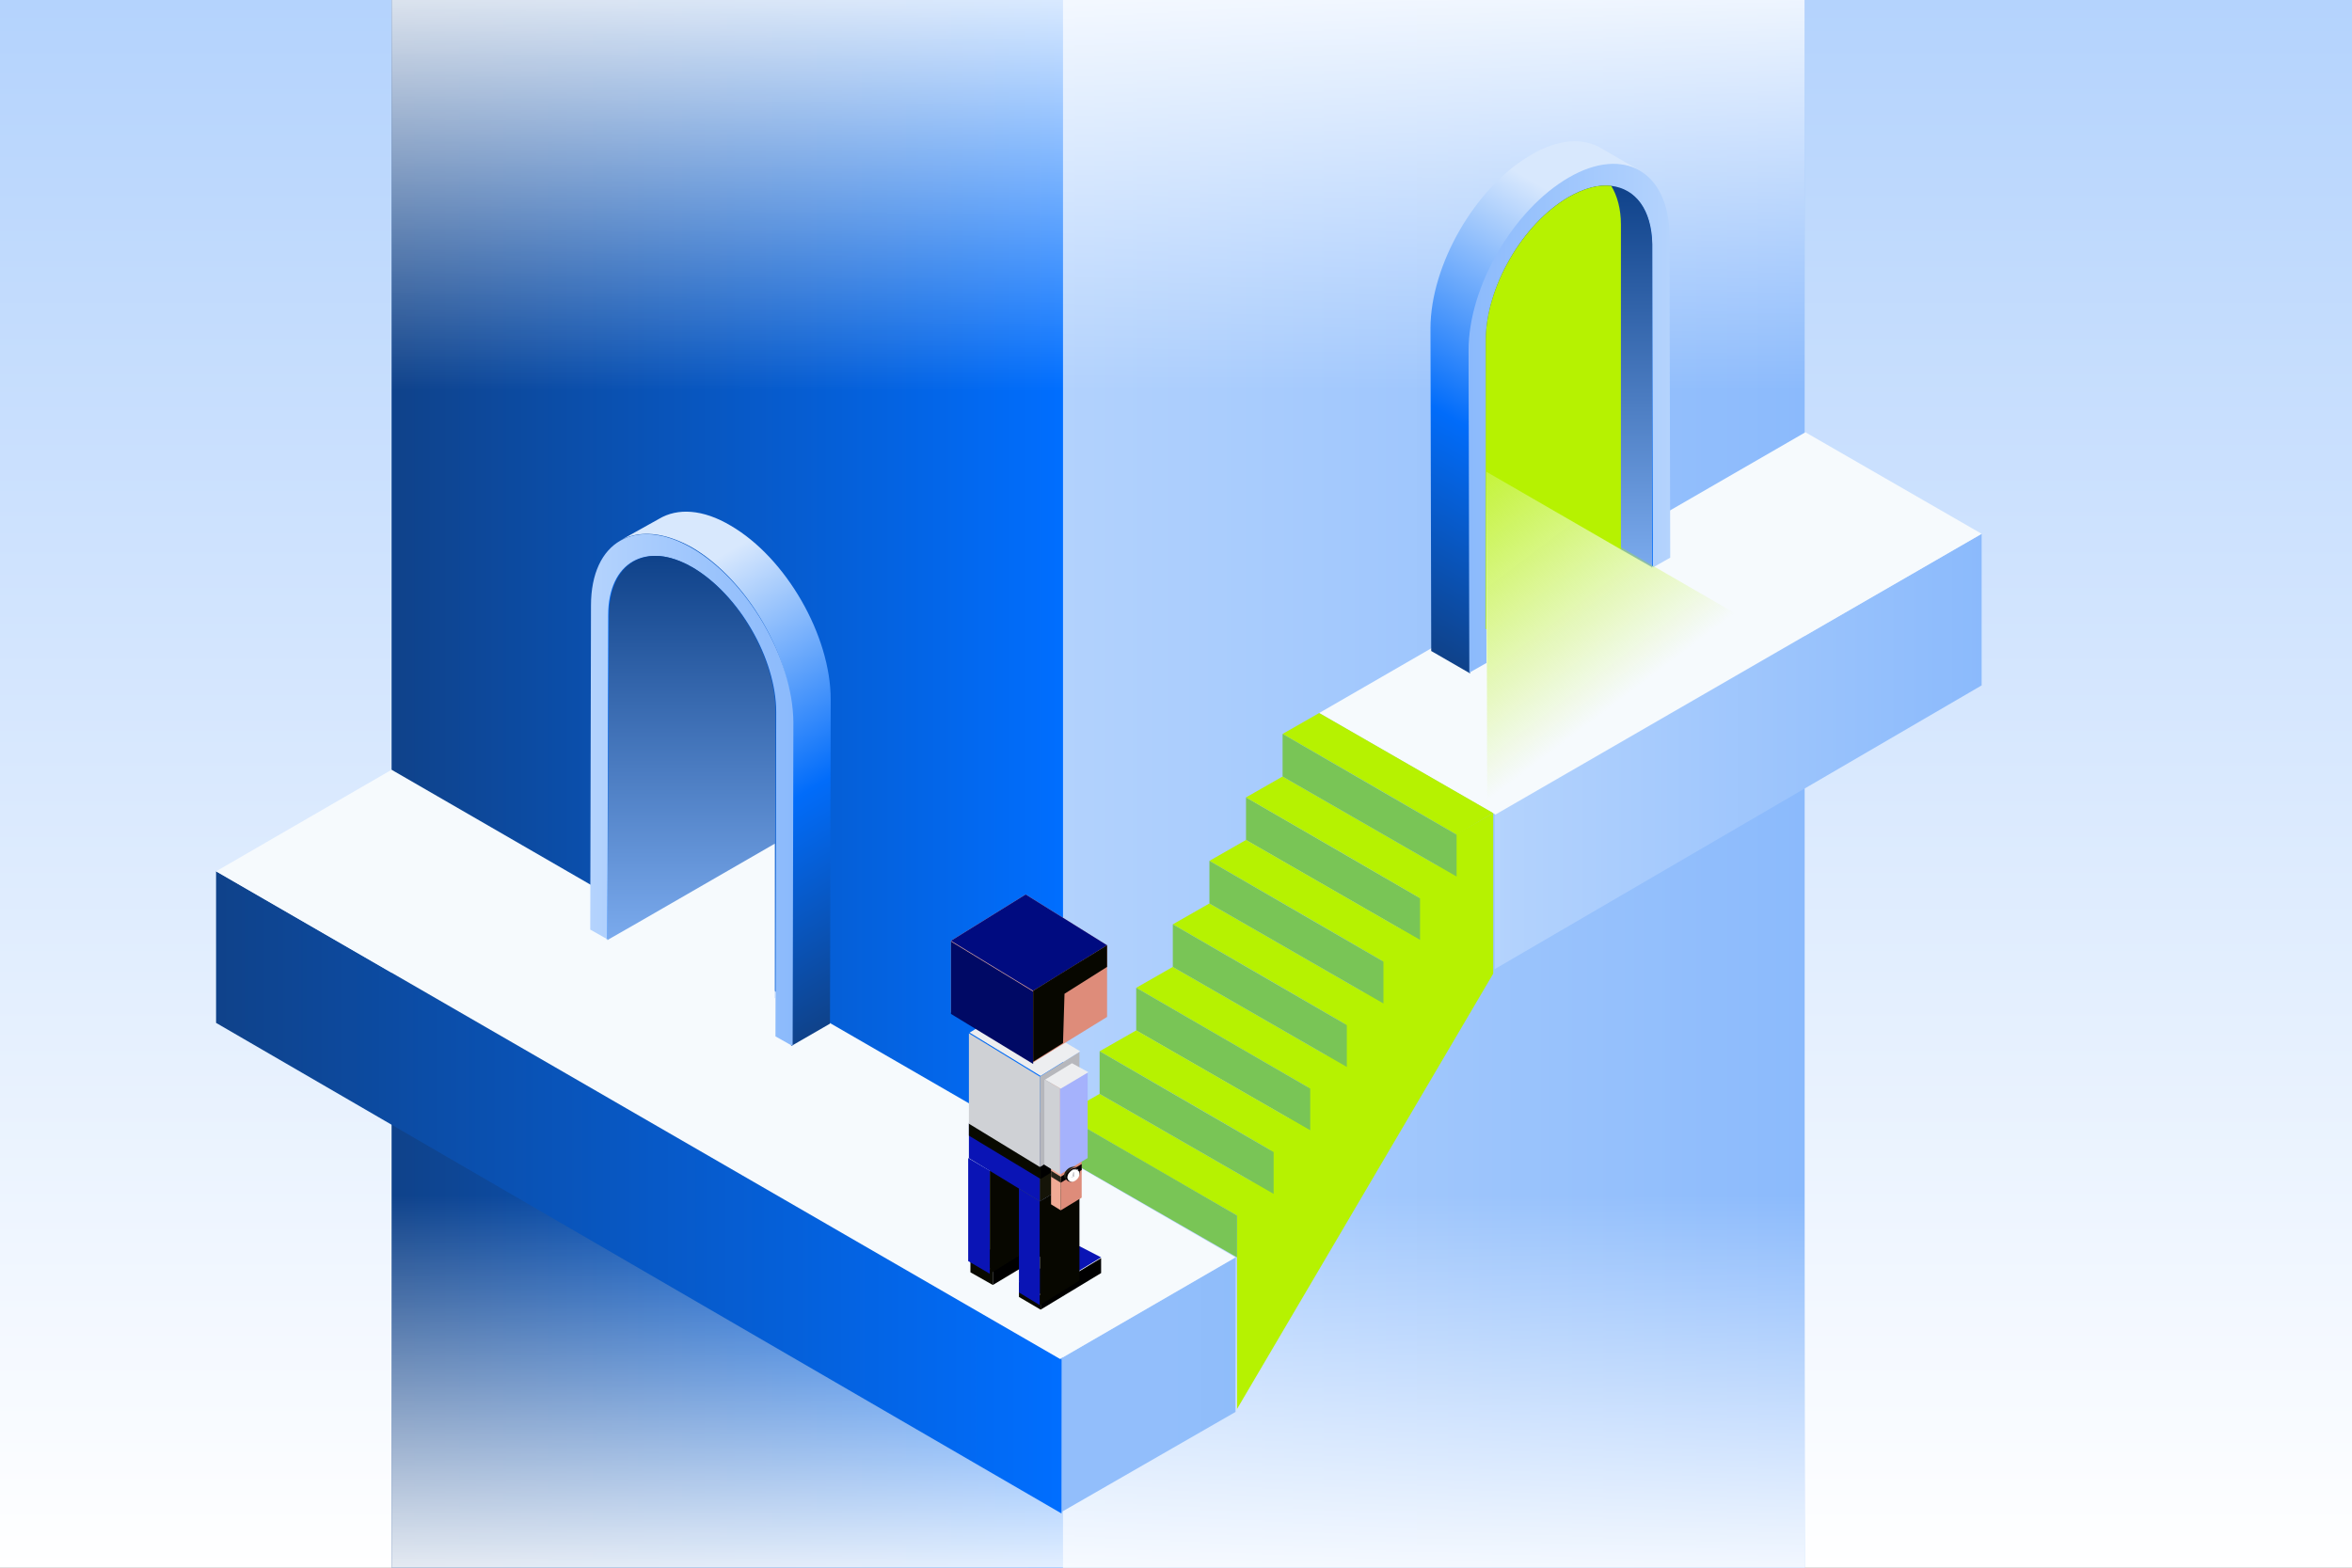 <svg width="375" height="250" viewBox="0 0 375 250" fill="none" xmlns="http://www.w3.org/2000/svg">
<rect x="0" y="0" width="375" height="250" fill="#808080" stroke="none"/>
<g clip-path="url(#clip0_6271_1023)">
<rect width="375" height="250" fill="url(#paint0_linear_6271_1023)"/>
<path d="M287.732 263.999V-15.554L163.891 -17.849V263.999H287.732Z" fill="url(#paint1_linear_6271_1023)"/>
<path d="M62.434 264.001V-17.317H169.485V264.001H62.434Z" fill="url(#paint2_linear_6271_1023)"/>
<path d="M62.434 188.604H287.73V264.388H62.434V188.604Z" fill="url(#paint3_linear_6271_1023)"/>
<path d="M287.73 -19.008H62.434V73.316H287.73V-19.008Z" fill="url(#paint4_linear_6271_1023)"/>
<path d="M238.311 154.55L315.95 109.3V85.127L238.311 129.901V154.55Z" fill="url(#paint5_linear_6271_1023)"/>
<path d="M315.951 85.127L287.848 68.933L210.328 113.706L238.431 129.901L315.951 85.127Z" fill="#F6FAFD"/>
<path d="M197.234 192.418V224.688L238.078 155.265V129.663L232.244 132.997L197.234 192.418Z" fill="#B6F201"/>
<path d="M198.662 127.16V133.948L226.407 149.904V143.236L198.662 127.16Z" fill="#79C556"/>
<path d="M192.828 137.282L208.904 146.571L220.573 153.358L226.408 149.905L198.663 133.948L192.828 137.282Z" fill="#B6F201"/>
<path d="M198.662 127.161L214.738 136.449L226.407 143.237L232.242 139.784L204.497 123.827L198.662 127.161Z" fill="#B6F201"/>
<path d="M186.992 147.405L203.068 156.694L214.738 163.481L220.572 160.028L192.827 144.071L186.992 147.405Z" fill="#B6F201"/>
<path d="M181.156 157.527L208.902 173.602L214.736 170.149L186.991 154.192L181.156 157.527Z" fill="#B6F201"/>
<path d="M192.828 137.282V144.07L220.573 160.026V153.358L192.828 137.282Z" fill="#79C556"/>
<path d="M186.992 147.404V154.192L214.738 170.148V163.48L186.992 147.404Z" fill="#79C556"/>
<path d="M181.156 157.526V164.314L208.902 180.27V173.602L181.156 157.526Z" fill="#79C556"/>
<path d="M175.322 167.648L191.398 176.936L203.068 183.723L208.902 180.27L181.157 164.313L175.322 167.648Z" fill="#B6F201"/>
<path d="M169.488 177.771L185.445 187.059L197.234 193.846L203.068 190.393L175.323 174.437L169.488 177.771Z" fill="#B6F201"/>
<path d="M175.322 167.647V174.435L203.068 190.391V183.723L175.322 167.647Z" fill="#79C556"/>
<path d="M169.488 177.77V184.557L197.234 200.514V193.845L169.488 177.77Z" fill="#79C556"/>
<path d="M204.494 117.039L220.57 126.327L232.239 133.115L238.074 129.662L210.329 113.705L204.494 117.039Z" fill="#B6F201"/>
<path d="M204.494 117.038V123.826L232.239 139.782V133.114L204.494 117.038Z" fill="#79C556"/>
<path d="M169.248 216.587V241.118L196.993 225.161V200.512L169.248 216.587Z" fill="url(#paint6_linear_6271_1023)"/>
<path d="M169.248 241.355L34.451 163.12V138.947L169.248 216.825V241.355Z" fill="url(#paint7_linear_6271_1023)"/>
<path d="M34.451 138.949L62.435 122.754L196.994 200.512L169.01 216.707L34.451 138.949Z" fill="#F6FAFD"/>
<path d="M96.727 149.789L102.919 146.217L103.038 94.537C103.038 90.369 104.586 87.392 106.967 85.963L100.775 89.654C98.394 91.083 96.846 94.06 96.846 98.228L96.727 149.789Z" fill="url(#paint8_linear_6271_1023)"/>
<path d="M98.869 86.202C101.846 84.535 105.776 84.773 110.301 87.274C119.113 92.394 126.376 104.778 126.257 115.019L126.138 166.818L132.33 163.246L132.449 111.566C132.449 101.325 125.305 88.941 116.493 83.82C112.087 81.201 108.038 80.963 105.061 82.749L98.869 86.202Z" fill="url(#paint9_linear_6271_1023)"/>
<path d="M110.302 87.392C101.371 82.272 94.227 86.32 94.227 96.561L94.107 148.241L96.846 149.789L96.965 98.109C96.965 89.654 103.038 86.201 110.421 90.488C117.804 94.775 123.758 105.016 123.758 113.589L123.639 165.269L126.378 166.817L126.497 115.137C126.378 104.897 119.114 92.512 110.302 87.392Z" fill="url(#paint10_linear_6271_1023)"/>
<path d="M96.85 149.905L123.523 159.193L123.642 113.467C123.642 105.012 117.688 94.772 110.425 90.485C107.924 89.056 105.661 88.46 103.637 88.698C99.707 89.175 97.088 92.509 97.088 98.106L96.85 149.905Z" fill="url(#paint11_linear_6271_1023)"/>
<path d="M96.85 149.906L123.523 165.267V134.545L101.851 147.048L96.85 149.906Z" fill="#F6FAFD"/>
<path d="M165.914 208.849L162.461 206.825V204.443L165.914 206.587V208.849Z" fill="#080900"/>
<path d="M165.916 208.849L175.561 203.014V200.633L165.916 206.468V208.849Z" fill="black"/>
<path d="M172.106 198.727L162.461 204.204L165.914 206.348L175.56 200.513L172.106 198.727Z" fill="#0A14B5"/>
<path d="M158.295 204.919L154.723 202.894V200.513L158.295 202.656V204.919Z" fill="#080900"/>
<path d="M158.293 204.92L170.201 197.775V195.394L158.293 202.657V204.92Z" fill="black"/>
<path d="M166.631 196.108L154.723 200.395L158.295 202.538L170.203 195.274L166.631 196.108Z" fill="#0A14B5"/>
<path d="M157.819 203.132L154.365 201.108V184.675L157.819 186.699V203.132Z" fill="#0A14B5"/>
<path d="M157.816 203.132L166.271 197.893V181.341L157.816 186.58V203.132Z" fill="#070700"/>
<path d="M162.937 179.436L154.482 184.675L157.936 186.699L166.39 181.46L162.937 179.436Z" fill="#40559E"/>
<path d="M165.795 208.134L162.461 206.11V189.558L165.795 191.582V208.134Z" fill="#0A14B5"/>
<path d="M165.795 208.134L172.106 204.204V187.652L165.795 191.582V208.134Z" fill="#070700"/>
<path d="M168.653 185.628L162.461 189.558L165.795 191.582L172.106 187.652L168.653 185.628Z" fill="#40559E"/>
<path d="M165.795 191.582L154.482 184.676V179.198L165.795 186.105V191.582Z" fill="#0A14B5"/>
<path d="M165.795 191.581L172.106 187.771V182.293L165.795 186.103V191.581Z" fill="#151408"/>
<path d="M163.056 175.269L154.602 179.198L165.914 186.105L172.225 182.294L163.056 175.269Z" fill="#40559E"/>
<path d="M165.914 188.009L154.482 181.102V179.078L165.914 185.985V188.009Z" fill="#080900"/>
<path d="M165.916 188.011L172.108 184.2V182.176L165.916 185.986V188.011Z" fill="black"/>
<path d="M165.795 186.104L154.482 179.198V164.789L165.795 171.696V186.104Z" fill="#CFD1D5"/>
<path d="M165.795 186.105L172.106 182.294V167.767L165.795 171.696V186.105Z" fill="#B6B7BC"/>
<path d="M160.794 160.86L154.602 164.671L165.914 171.577L172.225 167.648L160.794 160.86Z" fill="#EDEEF0"/>
<path d="M169.129 193.01L172.463 190.986V186.223L169.129 188.247V193.01Z" fill="#DE8C7A"/>
<path d="M169.128 193.011L167.58 192.058V187.295L169.128 188.248V193.011Z" fill="#F1AA95"/>
<path d="M170.914 185.151L172.462 186.104L169.128 188.128L167.58 187.176L170.914 185.151Z" fill="#F4BFAD"/>
<path d="M169.128 188.248L167.58 187.295V172.768L169.128 173.72V188.248Z" fill="#F1AA95"/>
<path d="M169.129 188.249L172.463 186.225V171.697L169.129 173.722V188.249Z" fill="#DE8C7A"/>
<path d="M170.914 170.625L167.58 172.649L169.128 173.602L172.462 171.578L170.914 170.625Z" fill="#F4BFAD"/>
<path d="M169.01 187.295L166.51 185.747V172.172L169.01 173.601V187.295Z" fill="#CFD1D5"/>
<path d="M169.01 187.295L173.416 184.675V170.981L169.01 173.601V187.295Z" fill="#A5B2FC"/>
<path d="M170.914 169.553L166.627 172.172L169.128 173.601L173.534 170.982L170.914 169.553Z" fill="#EDEEF0"/>
<path d="M169.129 188.605L172.463 186.581V185.628L169.129 187.652V188.605Z" fill="#040000"/>
<path d="M167.58 186.7V187.653L169.128 188.605V187.653L167.58 186.7Z" fill="#27251A"/>
<path d="M169.961 186.699C170.438 186.104 171.033 185.985 171.509 186.104C171.509 186.104 171.509 186.104 171.629 186.104L171.867 186.223C171.39 185.985 170.795 186.223 170.319 186.818C169.842 187.414 169.961 188.009 170.319 188.247L170.081 188.128C169.604 187.89 169.485 187.295 169.961 186.699Z" fill="#27251A"/>
<path d="M170.202 186.937C169.725 187.532 169.844 188.127 170.321 188.366C170.797 188.604 171.392 188.366 171.869 187.77C172.345 187.175 172.226 186.579 171.75 186.341C171.392 186.103 170.678 186.341 170.202 186.937Z" fill="#040000"/>
<path d="M170.44 187.057C170.083 187.533 170.083 188.129 170.559 188.367C170.917 188.605 171.512 188.367 171.869 187.891C172.226 187.414 172.226 186.819 171.75 186.581C171.393 186.343 170.797 186.581 170.44 187.057Z" fill="white"/>
<path d="M170.557 187.058C170.915 186.581 171.51 186.343 171.867 186.581C171.986 186.581 171.986 186.581 171.986 186.581C171.867 186.581 171.867 186.462 171.867 186.462C171.391 186.343 170.796 186.462 170.557 187.058C170.2 187.415 170.2 187.891 170.438 188.129C170.081 187.891 170.2 187.534 170.557 187.058Z" fill="#D7D9DD"/>
<path d="M171.035 186.818V187.533H171.154L171.035 186.818Z" fill="#A09EA3"/>
<path d="M170.678 187.772L171.154 187.534V186.938H171.273V187.653L170.678 187.772Z" fill="#C0C2C7"/>
<path d="M164.722 168.124L160.078 165.266V158.479L164.722 161.336V168.124Z" fill="#EB9685"/>
<path d="M164.723 168.124L167.938 166.1V159.312L164.723 161.337V168.124Z" fill="#D27C71"/>
<path d="M163.293 156.453L160.078 158.477L164.722 161.335L167.937 159.311L163.293 156.453Z" fill="#ECA091"/>
<path d="M164.724 169.433L151.625 161.455V150.023L164.724 158.002V169.433Z" fill="#F1AA95"/>
<path d="M164.723 169.434L176.511 162.17V150.738L164.723 158.002V169.434Z" fill="#DE8C7A"/>
<path d="M176.512 150.738L163.533 142.641L151.625 150.023L164.724 158.002L176.512 150.738Z" fill="#F2B3A5"/>
<path d="M164.724 169.67L151.625 161.692V150.142L164.724 158.12V169.67Z" fill="#000965"/>
<path d="M176.512 150.738L163.533 142.641L151.625 150.023L164.724 158.002L176.512 150.738Z" fill="#000B80"/>
<path d="M176.511 150.738L170.677 154.311L164.723 158.002V161.813V169.315L169.486 166.338L169.724 158.478L176.511 154.192V150.738Z" fill="#070700"/>
<path d="M263.561 90.36L257.369 86.787L257.25 35.464C257.25 31.297 255.702 28.32 253.32 26.891L259.512 30.463C261.894 31.892 263.323 34.75 263.442 39.037L263.561 90.36Z" fill="url(#paint12_linear_6271_1023)"/>
<path d="M261.535 27.248C258.677 25.581 254.629 25.819 250.223 28.32C241.411 33.44 234.266 45.705 234.266 55.946L234.385 107.388L228.193 103.815L228.074 52.373C228.074 42.252 235.219 29.868 244.031 24.747C248.437 22.128 252.485 21.889 255.343 23.675L261.535 27.248Z" fill="url(#paint13_linear_6271_1023)"/>
<path d="M250.105 28.321C258.917 23.2 266.062 27.368 266.181 37.49L266.3 88.932L263.561 90.48L263.442 39.157C263.442 30.702 257.488 27.368 250.105 31.536C242.841 35.703 236.887 45.944 236.887 54.399L237.006 105.722L234.268 107.27L234.148 55.828C234.148 45.706 241.293 33.441 250.105 28.321Z" fill="url(#paint14_linear_6271_1023)"/>
<path d="M263.441 90.485L237.006 99.773L236.887 54.285C236.887 45.831 242.722 35.709 250.104 31.422C252.605 29.993 254.868 29.398 256.892 29.636C260.822 30.112 263.322 33.447 263.441 38.924V90.485Z" fill="url(#paint15_linear_6271_1023)"/>
<path d="M258.44 87.985L236.887 100.369V54.285C236.887 45.831 242.722 35.709 250.104 31.422C252.605 29.993 254.868 29.398 256.892 29.636C257.845 31.184 258.44 33.327 258.44 35.828V87.985Z" fill="#B6F201"/>
<path d="M263.441 90.483L237.006 105.725V75.241L258.44 87.625L263.441 90.483Z" fill="#F6FAFD"/>
<path d="M290.947 106.084L237.123 132.52L237.004 74.886L290.947 106.084Z" fill="url(#paint16_linear_6271_1023)"/>
</g>
<defs>
<linearGradient id="paint0_linear_6271_1023" x1="187.5" y1="0" x2="187.5" y2="250" gradientUnits="userSpaceOnUse">
<stop stop-color="#B4D3FD"/>
<stop offset="1" stop-color="white"/>
</linearGradient>
<linearGradient id="paint1_linear_6271_1023" x1="163.944" y1="123.039" x2="287.755" y2="123.039" gradientUnits="userSpaceOnUse">
<stop offset="4.1024e-07" stop-color="#B4D3FD"/>
<stop offset="1" stop-color="#8BBAFC"/>
</linearGradient>
<linearGradient id="paint2_linear_6271_1023" x1="62.466" y1="123.331" x2="169.436" y2="123.331" gradientUnits="userSpaceOnUse">
<stop offset="2.71717e-07" stop-color="#0F428A"/>
<stop offset="1" stop-color="#006EFF"/>
</linearGradient>
<linearGradient id="paint3_linear_6271_1023" x1="175.121" y1="188.579" x2="175.121" y2="264.437" gradientUnits="userSpaceOnUse">
<stop offset="0.027" stop-color="white" stop-opacity="0"/>
<stop offset="0.909" stop-color="white"/>
</linearGradient>
<linearGradient id="paint4_linear_6271_1023" x1="175.082" y1="66.163" x2="175.134" y2="-19.024" gradientUnits="userSpaceOnUse">
<stop offset="0.045" stop-color="white" stop-opacity="0"/>
<stop offset="0.906" stop-color="white"/>
</linearGradient>
<linearGradient id="paint5_linear_6271_1023" x1="315.933" y1="119.796" x2="238.276" y2="119.796" gradientUnits="userSpaceOnUse">
<stop stop-color="#8BBAFC"/>
<stop offset="1" stop-color="#B4D3FD"/>
</linearGradient>
<linearGradient id="paint6_linear_6271_1023" x1="197.045" y1="220.824" x2="169.257" y2="220.824" gradientUnits="userSpaceOnUse">
<stop stop-color="#8FBDFA"/>
<stop offset="0.398" stop-color="#92BEFB"/>
<stop offset="1" stop-color="#92BEFB"/>
</linearGradient>
<linearGradient id="paint7_linear_6271_1023" x1="34.451" y1="190.178" x2="169.258" y2="190.178" gradientUnits="userSpaceOnUse">
<stop offset="2.71717e-07" stop-color="#0F428A"/>
<stop offset="1" stop-color="#006EFF"/>
</linearGradient>
<linearGradient id="paint8_linear_6271_1023" x1="107.02" y1="117.899" x2="96.762" y2="117.899" gradientUnits="userSpaceOnUse">
<stop offset="2.71717e-07" stop-color="#0F428A"/>
<stop offset="1" stop-color="#006EFF"/>
</linearGradient>
<linearGradient id="paint9_linear_6271_1023" x1="142.21" y1="157.564" x2="100.484" y2="85.293" gradientUnits="userSpaceOnUse">
<stop offset="2.71717e-07" stop-color="#0F428A"/>
<stop offset="0.407" stop-color="#016CFA"/>
<stop offset="0.879" stop-color="#D8E8FD"/>
</linearGradient>
<linearGradient id="paint10_linear_6271_1023" x1="126.293" y1="125.995" x2="94.057" y2="125.995" gradientUnits="userSpaceOnUse">
<stop stop-color="#8BBAFC"/>
<stop offset="1" stop-color="#B4D3FD"/>
</linearGradient>
<linearGradient id="paint11_linear_6271_1023" x1="110.235" y1="159.217" x2="110.235" y2="88.746" gradientUnits="userSpaceOnUse">
<stop stop-color="#8BBAFC"/>
<stop offset="1" stop-color="#0F428A"/>
</linearGradient>
<linearGradient id="paint12_linear_6271_1023" x1="253.368" y1="58.652" x2="263.567" y2="58.652" gradientUnits="userSpaceOnUse">
<stop offset="2.71717e-07" stop-color="#0F428A"/>
<stop offset="1" stop-color="#006EFF"/>
</linearGradient>
<linearGradient id="paint13_linear_6271_1023" x1="218.376" y1="98.091" x2="259.865" y2="26.231" gradientUnits="userSpaceOnUse">
<stop offset="2.71717e-07" stop-color="#0F428A"/>
<stop offset="0.407" stop-color="#016CFA"/>
<stop offset="0.879" stop-color="#D8E8FD"/>
</linearGradient>
<linearGradient id="paint14_linear_6271_1023" x1="234.205" y1="66.703" x2="266.258" y2="66.703" gradientUnits="userSpaceOnUse">
<stop stop-color="#8BBAFC"/>
<stop offset="1" stop-color="#B4D3FD"/>
</linearGradient>
<linearGradient id="paint15_linear_6271_1023" x1="250.175" y1="99.744" x2="250.175" y2="29.675" gradientUnits="userSpaceOnUse">
<stop stop-color="#8BBAFC"/>
<stop offset="1" stop-color="#0F428A"/>
</linearGradient>
<linearGradient id="paint16_linear_6271_1023" x1="225.539" y1="68.382" x2="263.127" y2="118.139" gradientUnits="userSpaceOnUse">
<stop stop-color="#B6F201"/>
<stop offset="0.871" stop-color="#B6F201" stop-opacity="0"/>
</linearGradient>
<clipPath id="clip0_6271_1023">
<rect width="375" height="250" fill="white"/>
</clipPath>
</defs>
</svg>
